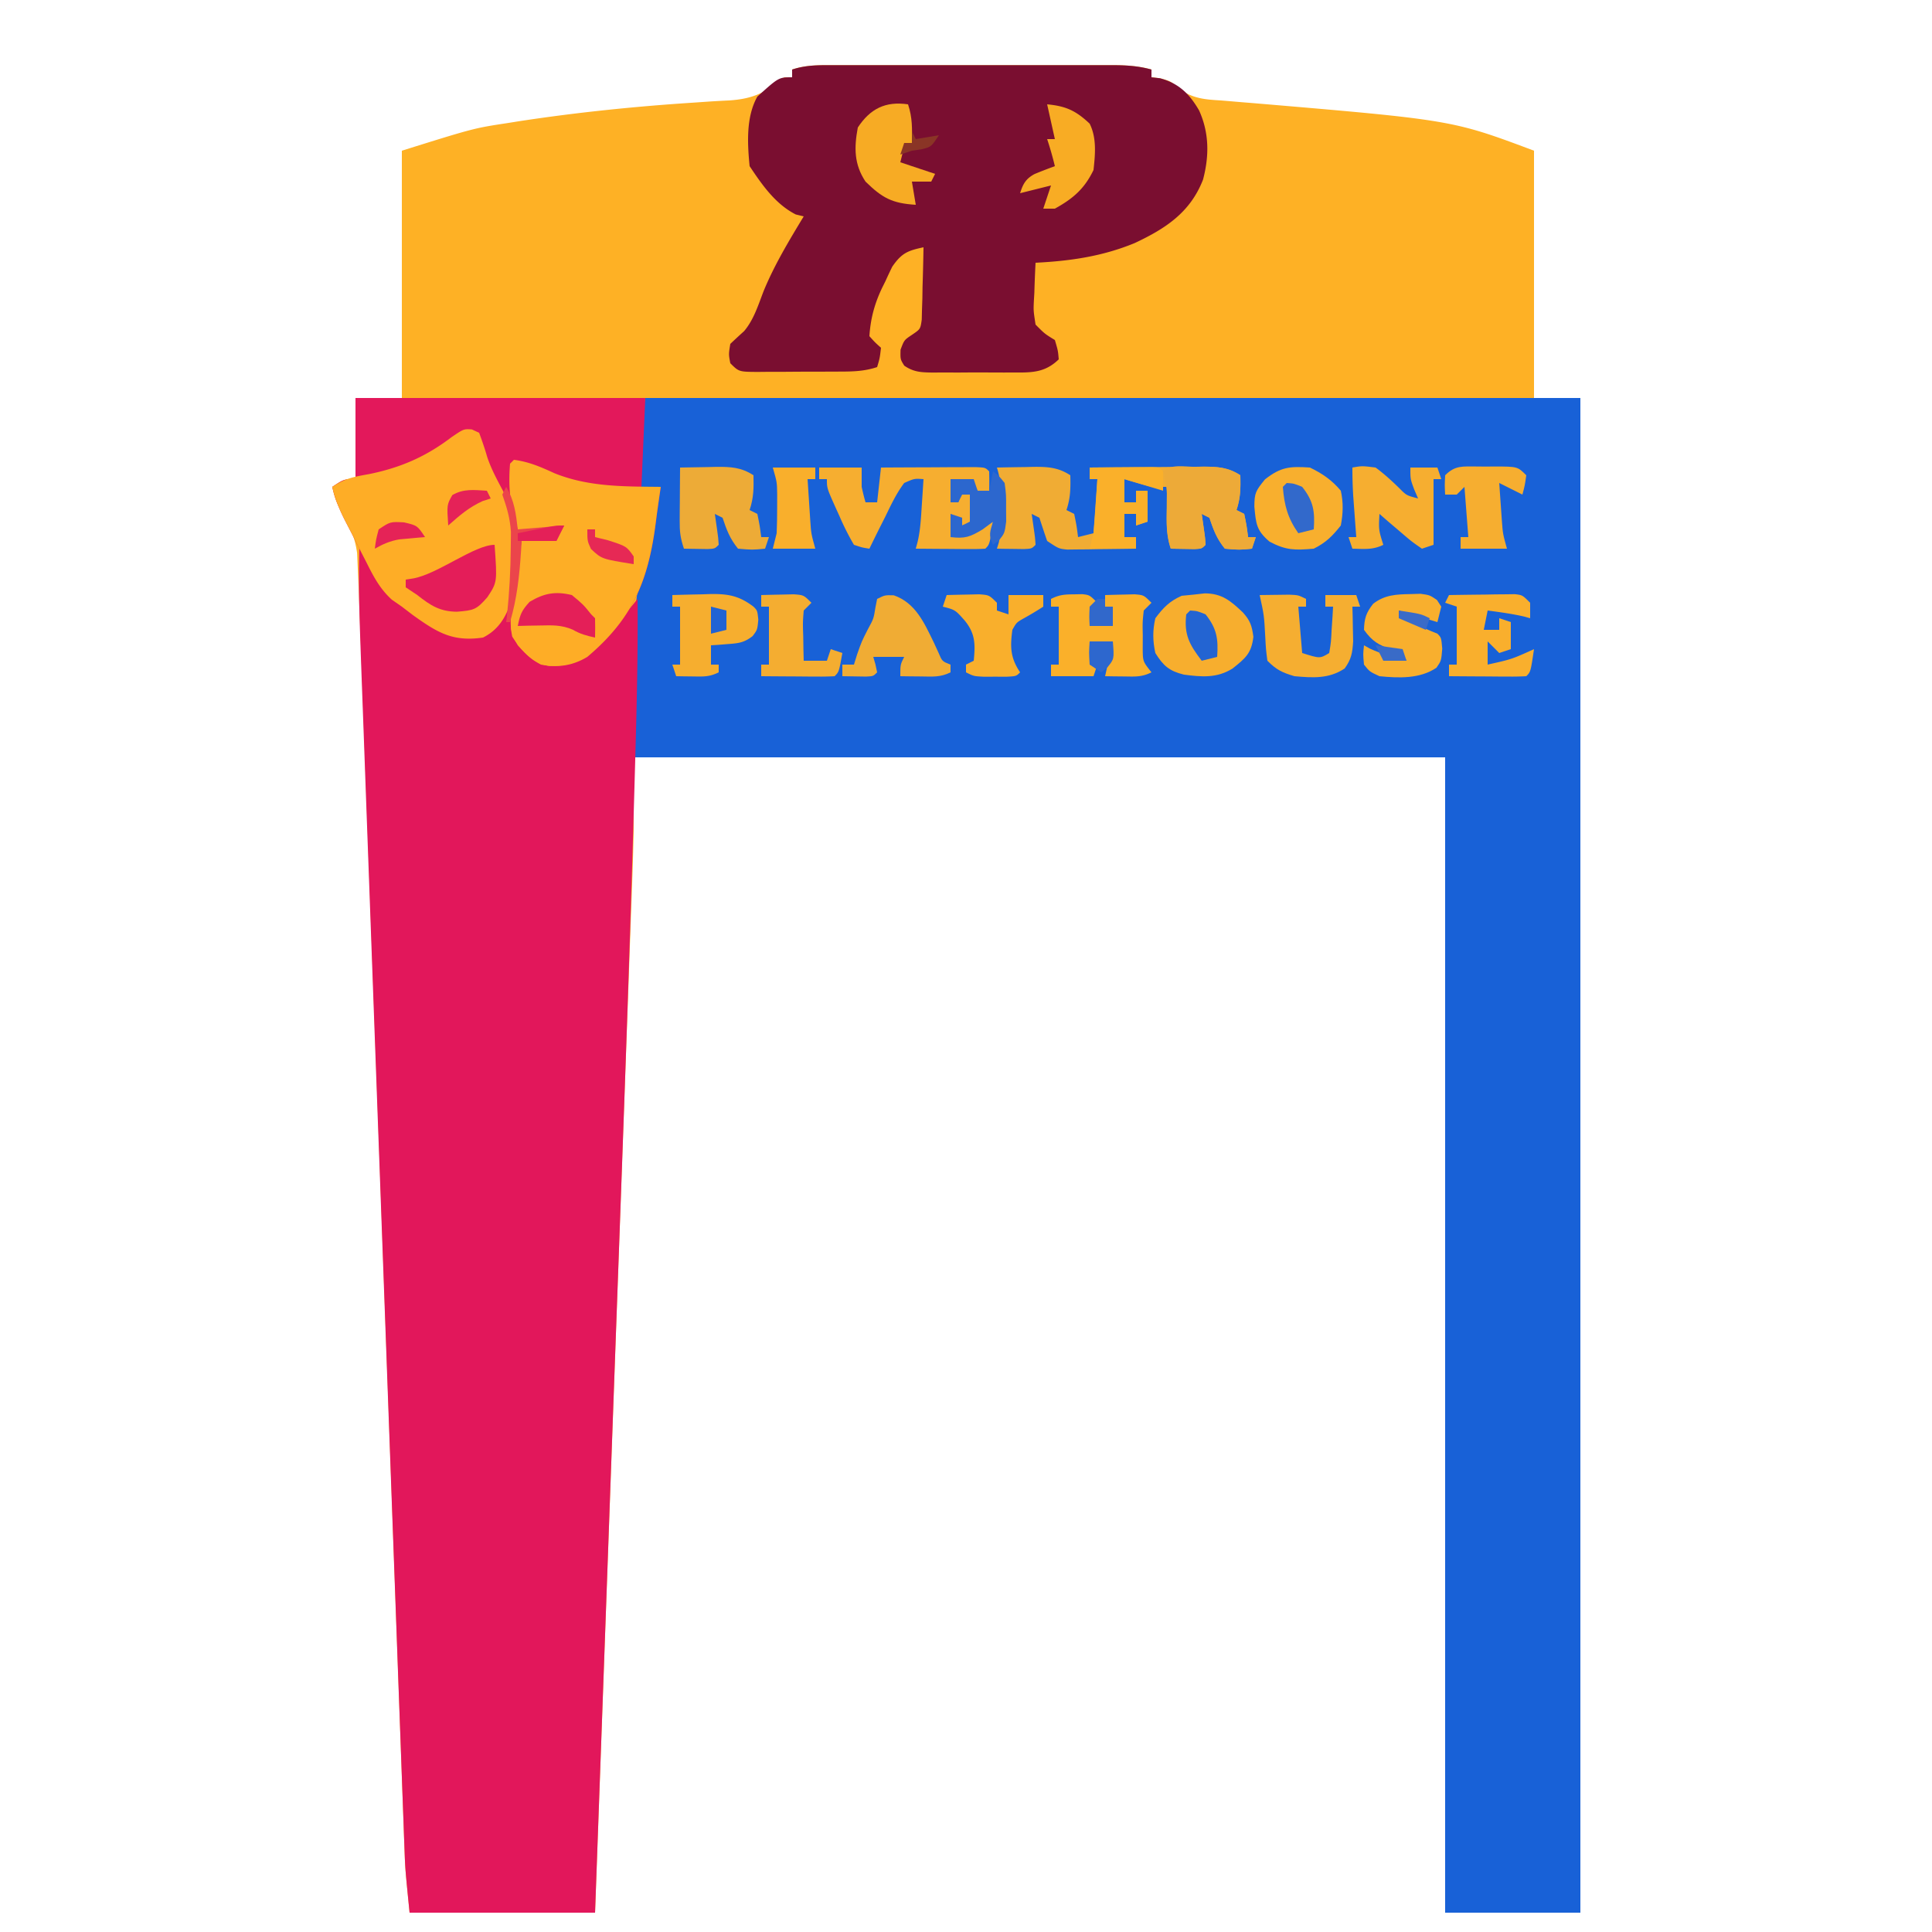 <?xml version="1.0" encoding="UTF-8"?>
<svg data-bbox="85.999 16.862 323.002 478.138" height="500" width="500" xmlns="http://www.w3.org/2000/svg" data-type="ugc">
    <g>
        <path fill="#FEB125" d="m216.172 16.87 2.524-.005q4.134-.006 8.27.002l5.742-.003q6.021-.003 12.042.005 7.719.007 15.438-.004 5.931-.004 11.862 0 2.846.001 5.692-.002 3.98-.003 7.957.007l2.38-.006c3.48.013 6.573.203 9.921 1.135v2l2.188.25C303 21 303 21 305.176 22.984c3.564 2.543 6.59 2.759 10.824 3.015q2.68.222 5.36.45l3.111.251c51.343 4.354 51.343 4.354 72.53 12.3v64h12v392h-35V196H164v19c-.1 4.308-.218 8.608-.38 12.914l-.124 3.514q-.204 5.715-.415 11.432l-.295 8.284q-.316 8.86-.639 17.72-.464 12.808-.923 25.617-.745 20.79-1.497 41.58-.73 20.176-1.455 40.353l-.09 2.52-.45 12.514q-1.86 51.775-3.733 103.551h-48c-1.125-11.25-1.125-11.25-1.307-16.305l-.131-3.49-.13-3.745-.15-4.048a8873 8873 0 0 1-.398-11.053q-.214-5.974-.433-11.95-.376-10.346-.748-20.69-.539-14.986-1.085-29.971-.885-24.353-1.765-48.705l-.106-2.942-.213-5.894-.107-2.95-1.28-35.387-.105-2.932q-.878-24.251-1.76-48.502-.543-14.935-1.08-29.87-.369-10.248-.742-20.495-.215-5.9-.425-11.8c-.287-8.009-.582-16.018-.905-24.026q-.123-3.075-.238-6.148-.14-3.614-.31-7.226l-.16-3.705c-.565-4.244-2.053-7.552-4.265-11.185-1.17-2.002-1.71-3.718-2.157-5.98 3-2 3-2 6-2v-21h12V39c18.611-5.817 18.611-5.817 27.188-7.126l3.021-.482c15.063-2.31 30.292-3.863 45.498-4.846l3.164-.22q2.904-.196 5.811-.329c6.301-.426 9.424-2.023 14.318-5.998h2v-2c3.758-1.252 7.258-1.14 11.172-1.129"/>
        <path fill="#1861D7" d="M167 103h242v392h-35V196H164c0-39.874 0-39.874 2.479-49.031.85-3.21 1.448-6.46 2.083-9.719 1.527-7.814 1.527-7.814 2.438-11.25h-5q-.04-4.062-.062-8.125l-.026-2.305-.01-2.265-.016-2.063c.14-2.769.658-5.508 1.114-8.242"/>
        <path fill="#E2175B" d="M93 141c2.19 2.19 2.648 3.646 3.75 6.5 3.676 7.677 11.784 12.767 19.25 16.5 3.834.537 7.497.872 10.926-1.117 1.832-1.503 1.832-1.503 4.074-3.883l.953 1.863 1.297 2.45 1.266 2.425c1.61 2.454 2.97 3.763 5.484 5.262 4.625.522 6.918.552 11.063-1.562 5.264-4.369 9.685-9.086 13.937-14.438.133 14.427-.239 28.836-.65 43.256l-.186 6.605c-1.469 51.839-3.444 103.664-5.316 155.49a136508 136508 0 0 0-1.59 44.165Q155.635 449.758 154 495h-48c-1.125-11.25-1.125-11.25-1.31-16.308l-.133-3.493-.133-3.746-.15-4.05q-.206-5.53-.405-11.06-.217-5.977-.44-11.955-.43-11.699-.855-23.397-.345-9.516-.695-19.032l-.1-2.74-.203-5.513q-.947-25.83-1.885-51.66-.806-22.126-1.619-44.252a178276 178276 0 0 1-2.085-56.95l-.1-2.731q-.345-9.492-.695-18.983-.426-11.586-.846-23.173-.212-5.903-.431-11.805C92.794 153.865 92.794 153.865 93 141"/>
        <path fill="#7A0E30" d="m216.172 16.87 2.524-.005q4.134-.006 8.27.002l5.742-.003q6.021-.003 12.042.005 7.719.007 15.438-.004 5.931-.004 11.862 0 2.846.001 5.692-.002 3.98-.003 7.957.007l2.38-.006c3.48.013 6.573.203 9.921 1.135v2l2.188.25c4.878 1.301 7.633 4.03 10.125 8.313 2.65 5.821 2.652 11.797 1.027 17.93-3.3 8.485-9.671 12.65-17.676 16.41-8.384 3.454-16.647 4.641-25.664 5.097a352 352 0 0 0-.312 7.75l-.127 2.211c-.108 2.447-.108 2.447.44 6.04 2.359 2.38 2.359 2.38 5 4 .812 2.75.812 2.75 1 5-3.563 3.463-7.007 3.438-11.723 3.398l-2.248.009q-2.347.002-4.693-.016c-2.395-.017-4.788 0-7.182.019q-2.282-.003-4.565-.012l-2.169.018c-2.936-.041-4.944-.087-7.399-1.785-1.022-1.632-1.022-1.632-.96-4.132.938-2.5.938-2.5 2.959-3.85 2.178-1.481 2.178-1.481 2.525-3.918l.064-2.618.097-2.842.043-2.96.09-2.993q.105-3.659.16-7.319c-4.105.866-5.654 1.5-8.082 5.012a120 120 0 0 0-1.73 3.676l-.904 1.818C226.32 78.631 225.3 82.445 225 87c1.459 1.626 1.459 1.626 3 3-.312 2.688-.312 2.688-1 5-3.539 1.18-6.757 1.163-10.441 1.168l-2.192.01q-2.292.008-4.582.008c-2.342.002-4.683.02-7.025.039l-4.451.006-2.128.022c-4.952-.024-4.952-.024-7.18-2.253-.438-2.312-.438-2.312 0-5a192 192 0 0 1 3.577-3.308c2.56-3.044 3.664-6.815 5.098-10.485C200.46 68.468 204.235 62.227 208 56l-2.062-.5c-5.27-2.691-8.7-7.642-11.938-12.5-.578-5.892-.95-12.74 2-18 5.534-5 5.534-5 9-5v-2c3.758-1.252 7.258-1.14 11.172-1.129"/>
        <path fill="#E3185B" d="M92 103h75l-1 23h5l-.426 2.95c-.295 2.05-.58 4.1-.841 6.154-1.91 14.99-5.826 24.85-17.733 34.896-3.847 2.316-7.59 2.824-12 2-4.647-2.981-6.831-5.978-9-11l-1-1-1.937 2.5c-3.49 2.849-5.064 3.42-9.458 3.191C113.03 164.212 108.52 160.46 104 157l-2.605-1.812c-3.006-2.747-4.669-5.845-6.457-9.438l-1.042-2.027a560 560 0 0 1-2.006-3.954c-.74-1.47-1.496-2.931-2.257-4.39-1.606-3.1-2.87-5.978-3.633-9.379 3-2 3-2 6-2z"/>
        <path fill="#FEAD26" d="M122.11 111.133 124 112c.754 2.055 1.481 4.124 2.075 6.23 1.056 3.16 2.55 5.892 4.113 8.833 4.424 9.363 4.18 20.214 1.516 30.168-1.39 3.497-3.337 6.086-6.703 7.77-7.889 1.144-11.821-1.301-18.204-5.86-.922-.707-1.845-1.413-2.796-2.14l-2.606-1.813c-3.006-2.746-4.668-5.845-6.457-9.438l-1.041-2.026a560 560 0 0 1-2.007-3.955 330 330 0 0 0-2.257-4.39c-1.605-3.1-2.87-5.978-3.632-9.379 3.35-2.234 5.623-2.607 9.562-3.312 8.183-1.679 14.68-4.514 21.313-9.563C120 111 120 111 122.11 111.133"/>
        <path fill="#FDAE26" d="M133 119c3.897.495 7.015 1.875 10.563 3.5 8.874 3.548 17.987 3.396 27.437 3.5l-.426 2.95c-.295 2.05-.58 4.1-.841 6.154-1.91 14.99-5.826 24.85-17.733 34.896-3.844 2.314-7.593 2.83-12 2-3.275-1.738-5.44-4.122-7.437-7.25-.835-4.078-.209-7.668.437-11.75l.52-3.473q.721-4.767 1.48-9.527l1.898-.113 2.477-.2 2.46-.175c2.544-.342 2.544-.342 4.165-3.512l-2 1a95 95 0 0 1-5.125.063l-2.758-.028L134 137c-1.982-5.698-2.497-10.97-2-17z"/>
        <path fill="#F0AC34" d="M258 121q3.625-.08 7.25-.125l2.066-.05c3.745-.037 6.508.096 9.684 2.175.074 3.343.065 5.804-1 9l2 1c.625 3.063.625 3.063 1 6l4-1 1-14h-2v-3q7.366-.074 14.734-.11 2.505-.015 5.01-.04c2.404-.025 4.806-.036 7.21-.045l2.257-.032c3.758 0 6.6.123 9.789 2.227.074 3.343.065 5.804-1 9l2 1c.625 3.063.625 3.063 1 6h2l-1 3c-3.312.313-3.312.313-7 0-2.113-2.607-2.942-4.826-4-8l-2-1 .563 3.938c.316 2.214.316 2.214.437 4.062-1 1-1 1-2.848 1.098L303 142c-1.14-3.422-1.098-6.087-1.062-9.687l.027-3.575L302 126h-4a192 192 0 0 1-7-2v6h3v-3h3v8l-3 1v-3h-3v6h3v3c-3.27.058-6.541.094-9.812.125l-2.815.05-2.705.02-2.491.032C274 142 274 142 271 140a253 253 0 0 1-2-6l-2-1 .563 3.938c.316 2.214.316 2.214.437 4.062-1 1-1 1-3.066 1.098l-2.497-.036-2.503-.027L258 142l.492-1.594c.636-3.01.64-5.83.633-8.906l.008-3.406c-.11-2.566-.38-4.657-1.133-7.094"/>
        <path fill="#F6AE30" d="M212 121h11v5c.29 1.343.61 2.682 1 4h3l1-9c4.48-.029 8.958-.047 13.438-.062l3.876-.026 3.682-.01 3.412-.016C255 121 255 121 256 122c.04 1.666.043 3.334 0 5h-3l-1-2c-3.03-.658-3.03-.658-6-1v6h2l1-3 3 1v7l-3 1-3-3v6c3.866-1.041 7.495-2.037 11-4-.875 5.875-.875 5.875-2 7-1.343.086-2.69.107-4.035.098l-2.451-.01-2.577-.025-2.587-.014q-3.175-.02-6.35-.049l.48-1.784c.736-3.138.874-6.252 1.083-9.466l.253-3.828L239 124c-2.353-.17-2.353-.17-5 1-1.99 2.656-3.373 5.58-4.812 8.563l-1.233 2.443A427 427 0 0 0 225 142c-1.88-.293-1.88-.293-4-1a67 67 0 0 1-3.75-7.437l-.957-2.104C214 126.332 214 126.332 214 124h-2z"/>
        <path fill="#F7AE2E" d="M311.813 153.563c4.465.025 6.683 1.953 9.84 4.93 1.924 2.153 2.336 3.423 2.722 6.32-.504 4.291-2.05 5.528-5.375 8.188-4.054 2.548-8.015 2.2-12.617 1.59-3.803-.942-5.318-2.287-7.382-5.59-.687-3.158-.72-5.847 0-9 2.082-2.777 3.646-4.394 6.812-5.813 2.003-.172 4.002-.396 6-.625"/>
        <path fill="#FAB02A" d="m278 153.813 2.125-.043C282 154 282 154 284 156l-2 6h6v-5h-2v-3a365 365 0 0 1 4.875-.125l2.742-.07C296 154 296 154 298 156l-2 2c-.32 3.025-.32 3.025-.25 6.438l-.016 3.496c.033 3.238.033 3.238 2.266 6.066-2.525 1.263-4.312 1.1-7.125 1.063l-2.758-.027L286 175l2-9h-6v6h2l-1 3h-11v-3h2v-15h-2v-2c2.229-1.114 3.53-1.164 6-1.187"/>
        <path fill="#F8AF2E" d="M339 121c3.2 1.527 5.73 3.277 8 6 .689 3.064.594 5.922 0 9-2.182 2.756-3.872 4.436-7 6-4.837.403-7.098.475-11.437-1.812-3.432-2.93-3.506-4.6-3.938-9.063.026-3.584.327-4.066 2.75-7.062 4.093-3.216 6.403-3.417 11.625-3.063"/>
        <path fill="#EDAA38" d="m309.313 120.813 2.053-.037c3.719-.011 6.478.172 9.635 2.225.074 3.342.065 5.803-1 9l2 1c.625 3.062.625 3.062 1 6h2l-1 3c-3.313.312-3.313.312-7 0-2.114-2.607-2.942-4.826-4-8l-2-1 .562 3.937c.316 2.215.316 2.215.438 4.063-1 1-1 1-2.848 1.097L303 142c-1.43-4.289-1.019-8.38-.937-12.87-.053-2.63-.399-4.623-1.062-7.13 1.964-1.964 5.635-1.184 8.312-1.187"/>
        <path fill="#EDAB37" d="M176 121q3.625-.08 7.25-.125l2.066-.05c3.745-.037 6.508.096 9.684 2.175.074 3.343.065 5.804-1 9l2 1c.625 3.063.625 3.063 1 6h2l-1 3c-3.312.313-3.312.313-7 0-2.113-2.607-2.942-4.826-4-8l-2-1 .563 3.938c.316 2.214.316 2.214.437 4.062-1 1-1 1-2.848 1.098L177 142c-.922-2.766-1.118-4.383-1.098-7.23l.01-2.432.025-2.525.014-2.561q.02-3.126.049-6.252"/>
        <path fill="#F6AE30" d="M350 121c2.5-.437 2.5-.437 6 0 2.237 1.643 4.183 3.433 6.168 5.371 1.838 1.85 1.838 1.85 4.832 2.629l-1-2.312C365 124 365 124 365 121h7l1 3h-2v17l-3 1c-2.7-1.871-2.7-1.871-5.687-4.437l-3.012-2.56c-.76-.66-1.519-1.322-2.301-2.003-.21 4.14-.21 4.14 1 8-2.709 1.354-5.01 1.065-8 1l-1-3h2l-.219-2.922-.281-3.828-.281-3.797A118 118 0 0 1 350 121"/>
        <path fill="#F6AE2F" d="M174 154a572 572 0 0 1 7.688-.187l2.185-.077c4.608-.063 7.44.466 11.127 3.264 1 1 1 1 1.25 3.375-.25 2.625-.25 2.625-1.473 4.246-2.218 1.721-3.686 1.865-6.464 2.066l-2.45.2L184 167v5h2v2c-2.405 1.203-3.95 1.1-6.625 1.063l-2.477-.028L175 175l-1-3h2v-15h-2z"/>
        <path fill="#F8AF2E" d="m365 153.75 2.625-.078c2.375.328 2.375.328 4.25 1.594L373 157l-1 4-10-3c3.213 3.213 5.844 4.307 10 6 1 1 1 1 1.25 3.875-.25 3.125-.25 3.125-1.5 4.938-4.273 2.899-9.779 2.689-14.75 2.187-2.562-1.187-2.562-1.187-4-3-.25-2.687-.25-2.687 0-5l1.563.875c3.06 1.413 6.186 2.25 9.437 3.125l-1-2-2.812-.875c-3.448-1.217-5.068-2.157-7.188-5.125.072-2.947.556-4.435 2.375-6.75 3.015-2.319 5.957-2.434 9.625-2.5"/>
        <path fill="#F5AE31" d="M326 154q2.438-.04 4.875-.062l2.742-.036C336 154 336 154 338 155v2h-2l1 12c4.605 1.453 4.605 1.453 7 0 .469-2.816.469-2.816.625-6.062l.227-3.348L345 157h-2v-3h8l1 3h-2l.07 2.484.055 3.266.07 3.234c-.195 3.013-.45 4.58-2.195 7.016-4.073 2.721-8.277 2.422-13 2-3.22-.959-4.631-1.631-7-4-.379-2.898-.379-2.898-.562-6.375-.294-5.381-.294-5.381-1.438-10.625"/>
        <path fill="#F0AC34" d="M231.313 154.063c5.657 1.973 7.89 7.165 10.375 12.25.396.862.791 1.725 1.2 2.613.938 2.227.938 2.227 3.112 3.075v2c-2.644 1.322-4.677 1.096-7.625 1.062l-3.039-.027L233 175c0-3 0-3 1-5h-8l.563 1.938.438 2.063c-1 1-1 1-2.848 1.097L218 175v-3h3l.813-2.625c1.188-3.375 1.188-3.375 2.75-6.437 1.54-2.832 1.54-2.832 2-5.75l.438-2.187c2-1 2-1 4.312-.938"/>
        <path fill="#F9AF2D" d="M375 154c3.125-.058 6.25-.094 9.375-.125l2.695-.05 2.578-.02 2.38-.032C394 154 394 154 396 156v4l-1.562-.437c-3.123-.721-6.264-1.136-9.438-1.563l-1 5h4v-3l3 1v7l-3 1-3-3v6c6.224-1.388 6.224-1.388 12-4-.875 5.875-.875 5.875-2 7a69 69 0 0 1-4.473.098l-2.724-.01-2.865-.025-2.877-.014q-3.53-.018-7.061-.049v-3h2v-15l-3-1z"/>
        <path fill="#F7AB24" d="M235 27c1.158 3.473 1.069 6.36 1 10l-2 1-1 4 9 3-1 2h-5l1 6c-6.175-.37-8.714-1.814-13-6-2.98-4.47-2.976-8.77-2-14 3.21-4.867 7.158-6.855 13-6"/>
        <path fill="#F9AF2C" d="M245 154c1.791-.054 3.583-.093 5.375-.125l3.023-.07C256 154 256 154 258 156v2l3 1v-5h9v3a88 88 0 0 1-5 3c-1.917 1.083-1.917 1.083-3 3-.598 4.46-.535 7.198 2 11-1 1-1 1-3.434 1.133l-3.003-.008-2.997.008C252 175 252 175 250 174v-2l2-1c.43-4.297.414-7.012-2.312-10.375-2.471-2.795-2.471-2.795-5.688-3.625z"/>
        <path fill="#F6AE30" d="m382.121 120.727 2.379.023 2.379-.023c5.868.02 5.868.02 8.12 2.273-.374 2.625-.374 2.625-1 5l-6-3q.215 3.126.438 6.25l.246 3.516c.252 3.393.252 3.393 1.317 7.234h-12v-3h2l-1-13-2 2h-3c-.125-2.375-.125-2.375 0-5 2.627-2.627 4.542-2.26 8.121-2.273"/>
        <path fill="#F8AC24" d="M271 27c4.867.453 7.442 1.645 11 5 1.857 3.715 1.443 7.946 1 12-2.343 4.866-5.298 7.399-10 10h-3l2-6-8 2c.743-2.395 1.47-3.708 3.691-4.934 1.75-.738 3.528-1.406 5.309-2.066a85 85 0 0 0-2-7h2z"/>
        <path fill="#FAB02A" d="M282 121a2399 2399 0 0 1 8.938-.062l2.576-.026 2.45-.01 2.27-.016C300 121 300 121 301 122v5l-10-3v6h3v-3h3v8l-3 1v-3h-3v6h3v3h-12l1-4q.33-3.621.563-7.25l.253-3.828L284 124h-2z"/>
        <path fill="#F4AD31" d="M197 154c1.791-.054 3.583-.093 5.375-.125l3.023-.07C208 154 208 154 210 156l-2 2c-.244 3.128-.244 3.128-.125 6.625l.055 3.602L208 171h6l1-3 3 1c-.875 4.875-.875 4.875-2 6a63 63 0 0 1-4.254.098l-2.588-.01-2.72-.025-2.733-.014q-3.353-.018-6.705-.049v-3h2v-15h-2z"/>
        <path fill="#E41D59" d="M128 141c.689 9.68.689 9.68-1.875 13.563-2.843 3.26-3.489 3.384-7.875 3.75-4.392-.04-6.797-1.583-10.25-4.313l-3-2v-2l1.906-.297C113.267 148.592 122.811 141 128 141"/>
        <path fill="#FEAD26" d="m133 158 1 4 3-1c6.8-.818 11.13.585 17 4l1-3c.313 2.25.313 2.25 0 5-4.155 3.936-7.117 5.421-12.898 5.348-3.824-.633-5.48-2.539-8.102-5.348-1.568-2.795-2.138-4.151-1.625-7.312z"/>
        <path fill="#F9AF2C" d="M200 121h11v3h-2q.212 3.375.438 6.75l.246 3.797c.239 3.577.239 3.577 1.316 7.453h-11l1-4c.093-2.165.13-4.333.125-6.5l.008-3.406c-.037-3.28-.037-3.28-1.133-7.094"/>
        <path fill="#2C67CE" d="M257 122c1.477 1.094 1.477 1.094 3 3 .398 3.031.398 3.031.375 6.5l.023 3.469C260 138 260 138 258.477 139.906L257 141c-1.245-2.49-.777-3.41 0-6l-2.687 2c-3.294 1.989-4.596 2.437-8.313 2v-6l3 1v2l2-1v-7h-2l-1 2h-2v-6h6l1 3h3z"/>
        <path fill="#E41F58" d="M148 154c2.938 2.438 2.938 2.438 5 5l1 1c.04 1.666.043 3.334 0 5-2.138-.458-3.857-.915-5.75-2.031-2.941-1.267-5.311-1.163-8.5-1.094l-3.266.055L134 162c.586-2.937.96-3.957 3.063-6.25 3.75-2.235 6.668-2.785 10.937-1.75"/>
        <path fill="#EB454B" d="M131 126c2.12 3.534 2.532 6.944 3 11l12-1-2 4h-9l-.148 2.563c-.421 6.384-1.046 12.295-2.852 18.437h-1l.219-1.844c.617-5.825.914-11.615.969-17.469l.042-3.988c-.224-3.601-1.047-6.32-2.23-9.699z"/>
        <path fill="#2364D2" d="M308 158c1.875.125 1.875.125 4 1 2.929 3.661 3.322 6.382 3 11l-4 1c-3.167-4.157-4.613-6.727-4-12z"/>
        <path fill="#3269CB" d="M333 125c1.875.125 1.875.125 4 1 2.929 3.661 3.322 6.382 3 11l-4 1c-2.75-3.946-3.632-7.212-4-12z"/>
        <path fill="#E52357" d="M104.563 135.188c3.438.813 3.438.813 5.438 3.813l-1.829.148-2.421.226-2.391.211c-2.445.43-4.208 1.2-6.36 2.414.313-2.375.313-2.375 1-5 3-2 3-2 6.563-1.812"/>
        <path fill="#E52258" d="m126 127 1 2-2.125.688c-3.568 1.629-5.94 3.718-8.875 6.312-.358-5.368-.358-5.368 1.063-7.875 2.94-1.707 5.616-1.313 8.937-1.125"/>
        <path fill="#E62955" d="M152 137h2v2l3.313.813c4.82 1.552 4.82 1.552 6.687 4.187v2c-8.274-1.318-8.274-1.318-11.062-3.937C152 140 152 140 152 137"/>
        <path fill="#2D67CE" d="M282 166h6c.37 4.554.37 4.554-1.5 6.813L285 174l-3-2c-.187-3.125-.187-3.125 0-6"/>
        <path fill="#3168CB" d="M284 155h2v2h2v5h-6c-.125-2.375-.125-2.375 0-5z"/>
        <path fill="#E42058" d="m146 136-2 4h-10v-2q2.438-.503 4.875-1l2.742-.562C144 136 144 136 146 136"/>
        <path fill="#2163D4" d="m184 157 4 1v5l-4 1z"/>
        <path fill="#3A6BC8" d="M362 158c5.75.875 5.75.875 8 2l-1 3-7-3z"/>
        <path fill="#8A3526" d="m236 34 1 2 6-1c-2 3-2 3-4.437 3.625L236 39l-3 1 1-3h2z"/>
        <path fill="#396BC7" d="m356 167 7 1 1 3h-6z"/>
    </g>
</svg>
